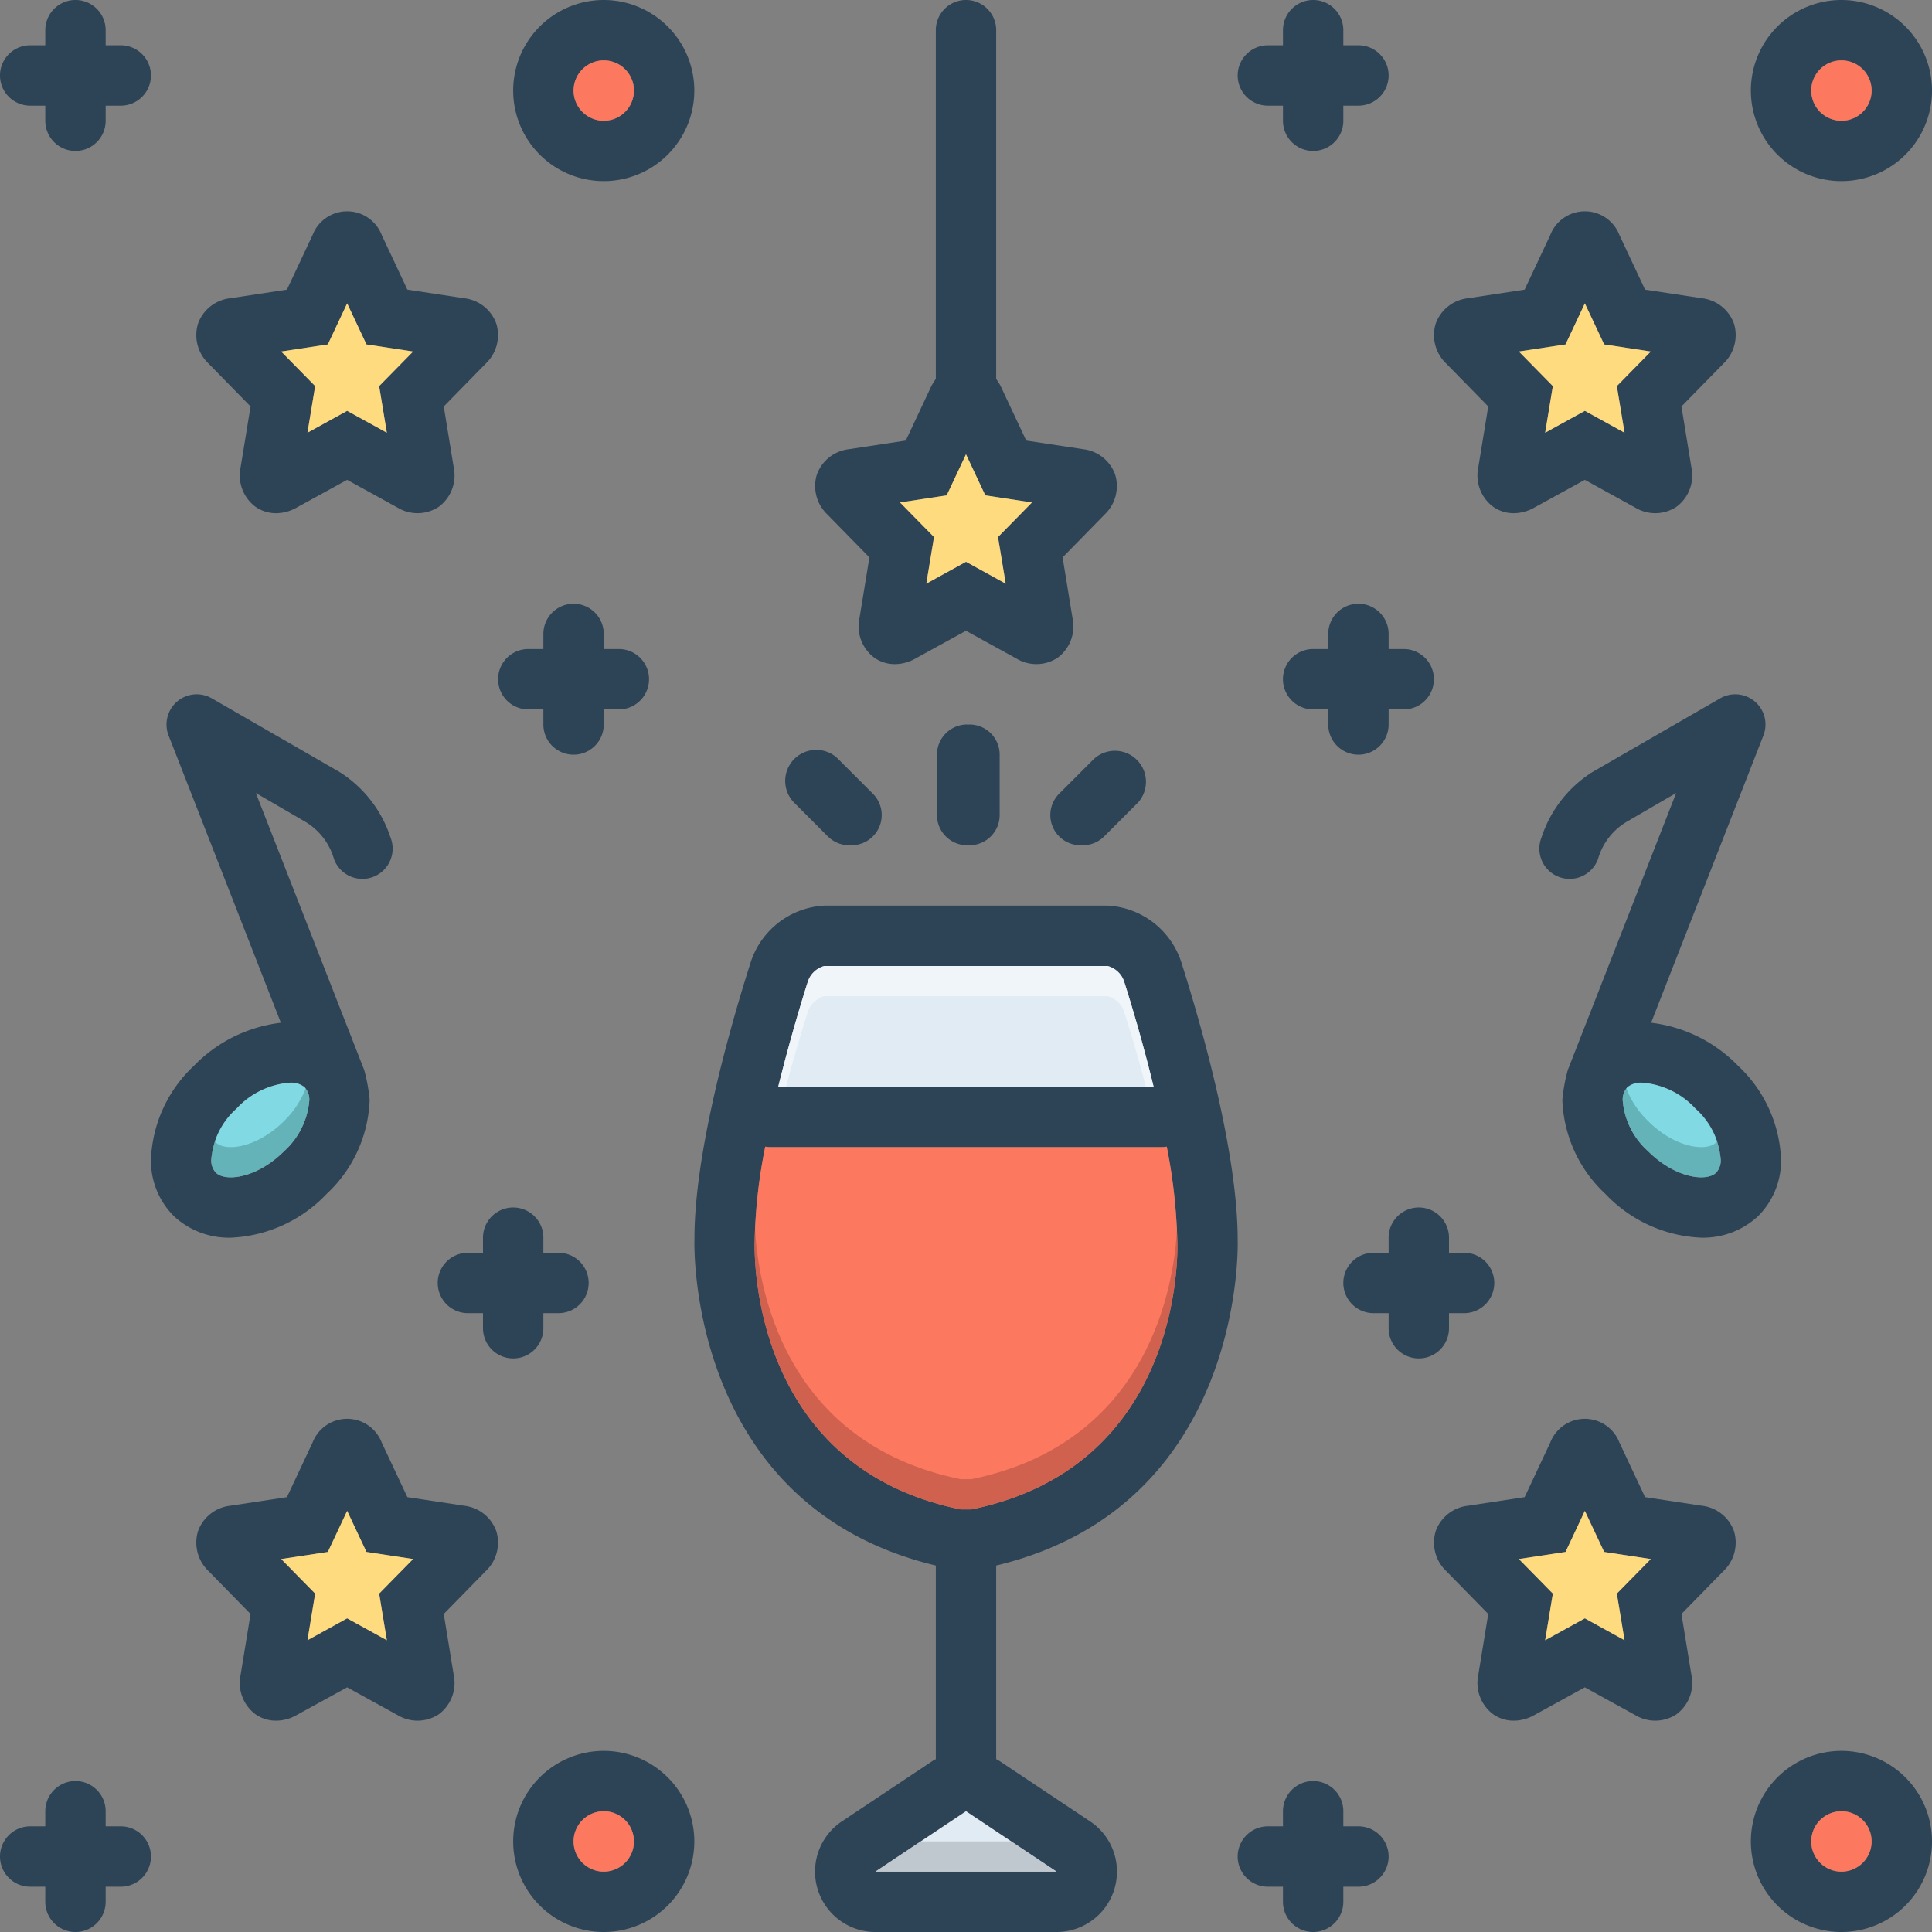 <svg id="Layer_1" viewBox="0 0 128 128" xmlns="http://www.w3.org/2000/svg" data-name="Layer 1"><rect x="0" y="0" width="128" height="128" fill="#808080" stroke="none"/><path d="m40 0a6 6 0 1 0 6 6 6.005 6.005 0 0 0 -6-6zm0 8a2 2 0 1 1 2-2 2.006 2.006 0 0 1 -2 2z" fill="#2d4356"/><circle cx="40" cy="6" fill="#fc785e" r="2"/><g fill="#2d4356"><path d="m5 10a2 2 0 0 0 2-2v-1h1a2 2 0 0 0 0-4h-1v-1a2 2 0 0 0 -4 0v1h-1a2 2 0 0 0 0 4h1v1a2 2 0 0 0 2 2z"/><path d="m34 90a2 2 0 0 0 2-2v-1h1a2 2 0 0 0 0-4h-1v-1a2 2 0 0 0 -4 0v1h-1a2 2 0 0 0 0 4h1v1a2 2 0 0 0 2 2z"/><path d="m96 88v-1h1a2 2 0 0 0 0-4h-1v-1a2 2 0 0 0 -4 0v1h-1a2 2 0 0 0 0 4h1v1a2 2 0 0 0 4 0z"/><path d="m38 40a2 2 0 0 0 -2 2v1h-1a2 2 0 0 0 0 4h1v1a2 2 0 0 0 4 0v-1h1a2 2 0 0 0 0-4h-1v-1a2 2 0 0 0 -2-2z"/><path d="m90 50a2 2 0 0 0 2-2v-1h1a2 2 0 0 0 0-4h-1v-1a2 2 0 0 0 -4 0v1h-1a2 2 0 0 0 0 4h1v1a2 2 0 0 0 2 2z"/><path d="m114.88 21.44a2.565 2.565 0 0 0 -2.12-1.68l-3.77-.57-1.7-3.62a2.455 2.455 0 0 0 -4.58 0l-1.7 3.62-3.76.57a2.566 2.566 0 0 0 -2.13 1.68 2.598 2.598 0 0 0 .7 2.65l2.78 2.84-.66 4.04a2.586 2.586 0 0 0 .98 2.6 2.342 2.342 0 0 0 1.37.43 2.759 2.759 0 0 0 1.36-.37l3.35-1.84 3.34 1.84a2.553 2.553 0 0 0 2.74-.06 2.586 2.586 0 0 0 .98-2.6l-.66-4.04 2.78-2.84a2.598 2.598 0 0 0 .7-2.65zm-7.76 4.14.51 3.09-2.63-1.45-2.63 1.45.51-3.09-2.25-2.29 3.09-.47 1.28-2.72 1.28 2.72 3.09.47z"/></g><path d="m107.12 25.58.51 3.09-2.63-1.45-2.63 1.45.51-3.09-2.25-2.29 3.09-.47 1.28-2.72 1.28 2.72 3.09.47z" fill="#ffdb80"/><path d="m122 0a6 6 0 1 0 6 6 6.005 6.005 0 0 0 -6-6zm0 8a2 2 0 1 1 2-2 2.006 2.006 0 0 1 -2 2z" fill="#2d4356"/><circle cx="122" cy="6" fill="#fc785e" r="2"/><path d="m87 0a2 2 0 0 0 -2 2v1h-1a2 2 0 0 0 0 4h1v1a2 2 0 0 0 4 0v-1h1a2 2 0 0 0 0-4h-1v-1a2 2 0 0 0 -2-2z" fill="#2d4356"/><path d="m40 116a6 6 0 1 0 6 6 6.005 6.005 0 0 0 -6-6zm0 8a2 2 0 1 1 2-2 2.006 2.006 0 0 1 -2 2z" fill="#2d4356"/><circle cx="40" cy="122" fill="#fc785e" r="2"/><path d="m8 121h-1v-1a2 2 0 0 0 -4 0v1h-1a2 2 0 0 0 0 4h1v1a2 2 0 0 0 4 0v-1h1a2 2 0 0 0 0-4z" fill="#2d4356"/><path d="m122 116a6 6 0 1 0 6 6 6.005 6.005 0 0 0 -6-6zm0 8a2 2 0 1 1 2-2 2.006 2.006 0 0 1 -2 2z" fill="#2d4356"/><circle cx="122" cy="122" fill="#fc785e" r="2"/><path d="m90 121h-1v-1a2 2 0 0 0 -4 0v1h-1a2 2 0 0 0 0 4h1v1a2 2 0 0 0 4 0v-1h1a2 2 0 0 0 0-4z" fill="#2d4356"/><path d="m73.88 31.44a2.565 2.565 0 0 0 -2.12-1.68l-3.77-.57-1.7-3.62a3.575 3.575 0 0 0 -.29-.46v-23.11a2 2 0 0 0 -4 0v23.11a3.575 3.575 0 0 0 -.29.46l-1.7 3.62-3.76.57a2.566 2.566 0 0 0 -2.13 1.68 2.598 2.598 0 0 0 .7 2.65l2.78 2.84-.66 4.04a2.586 2.586 0 0 0 .98 2.6 2.342 2.342 0 0 0 1.37.43 2.759 2.759 0 0 0 1.36-.37l3.35-1.84 3.34 1.84a2.553 2.553 0 0 0 2.74-.06 2.586 2.586 0 0 0 .98-2.6l-.66-4.04 2.78-2.84a2.598 2.598 0 0 0 .7-2.65zm-7.76 4.14.51 3.09-2.63-1.45-2.63 1.45.51-3.09-2.25-2.29 3.09-.47 1.28-2.72 1.28 2.72 3.09.47z" fill="#2d4356"/><path d="m66.12 35.58.51 3.09-2.63-1.45-2.63 1.45.51-3.09-2.25-2.29 3.09-.47 1.28-2.72 1.28 2.72 3.09.47z" fill="#ffdb80"/><path d="m54.846 55.414a1.996 1.996 0 0 0 1.415.586c.026 0 .051-.006.077-.007.026.001.051.007.077.007a2 2 0 0 0 1.415-3.414l-2.261-2.263a2.055 2.055 0 0 0 -2.983 2.828z" fill="#2d4356"/><path d="m64.153 48.008c-.026-.001-.05-.008-.077-.008a2 2 0 0 0 -2 2v4a2 2 0 0 0 2 2c.026 0 .051-.007.077-.008.026.001.05.008.077.008a2 2 0 0 0 2-2v-4a2 2 0 0 0 -2-2c-.026 0-.051.007-.077.008z" fill="#2d4356"/><path d="m71.586 56c.026 0 .051-.006.077-.007.026.001.051.007.077.007a1.996 1.996 0 0 0 1.415-.586l2.261-2.263a2.057 2.057 0 0 0 -2.983-2.828l-2.261 2.263a2 2 0 0 0 1.415 3.414z" fill="#2d4356"/><path d="m82 82.21c.01-5.76-2.32-14.01-3.72-18.41a5.43 5.43 0 0 0 -4.9-3.8h-18.76a5.43 5.43 0 0 0 -4.9 3.8c-1.4 4.4-3.73 12.65-3.71 18.32-.01.18-.53 17.65 15.99 21.6v12.83a2.375 2.375 0 0 0 -.22.12l-6 4a4.001 4.001 0 0 0 2.22 7.33h12a4.001 4.001 0 0 0 2.22-7.33l-6-4a2.375 2.375 0 0 0 -.22-.12v-12.83c16.52-3.95 16-21.41 16-21.51zm-28.47-17.2a1.585 1.585 0 0 1 1.09-1.01h18.76a1.585 1.585 0 0 1 1.09 1.01c.49 1.53 1.26 4.11 1.96 6.99h-24.87c.71-2.87 1.48-5.46 1.97-6.99zm16.47 58.99h-12l6-4zm-5.64-24h-.72c-14.02-2.86-13.66-17.11-13.64-17.8a34.924 34.924 0 0 1 .7-6.23c.1.01.2.03.3.03h26c.1 0 .2-.02.3-.03a36.515 36.515 0 0 1 .7 6.32c.02.6.38 14.85-13.64 17.71z" fill="#2d4356"/><path d="m70 124h-12l6-4z" fill="#e1ebf4"/><path d="m76.43 72h-24.87c.71-2.87 1.48-5.46 1.97-6.99a1.585 1.585 0 0 1 1.09-1.01h18.76a1.585 1.585 0 0 1 1.09 1.01c.49 1.53 1.26 4.11 1.96 6.99z" fill="#e1ebf4"/><path d="m64.36 100h-.72c-14.02-2.86-13.66-17.11-13.64-17.8a34.924 34.924 0 0 1 .7-6.23c.1.01.2.03.3.03h26c.1 0 .2-.02.3-.03a36.515 36.515 0 0 1 .7 6.32c.02.6.38 14.85-13.64 17.71z" fill="#fc785e"/><path d="m32.88 21.44a2.565 2.565 0 0 0 -2.12-1.68l-3.77-.57-1.7-3.62a2.455 2.455 0 0 0 -4.58 0l-1.7 3.62-3.76.57a2.566 2.566 0 0 0 -2.13 1.68 2.598 2.598 0 0 0 .7 2.65l2.78 2.84-.66 4.04a2.586 2.586 0 0 0 .98 2.6 2.342 2.342 0 0 0 1.37.43 2.759 2.759 0 0 0 1.36-.37l3.35-1.84 3.34 1.84a2.553 2.553 0 0 0 2.74-.06 2.586 2.586 0 0 0 .98-2.6l-.66-4.04 2.78-2.84a2.598 2.598 0 0 0 .7-2.65zm-7.76 4.14.51 3.09-2.63-1.45-2.63 1.45.51-3.09-2.25-2.29 3.09-.47 1.28-2.72 1.28 2.72 3.09.47z" fill="#2d4356"/><path d="m25.12 25.58.51 3.09-2.63-1.45-2.63 1.45.51-3.09-2.25-2.29 3.09-.47 1.28-2.72 1.28 2.72 3.09.47z" fill="#ffdb80"/><path d="m32.88 101.44a2.565 2.565 0 0 0 -2.12-1.68l-3.77-.57-1.7-3.62a2.455 2.455 0 0 0 -4.58 0l-1.7 3.62-3.76.57a2.566 2.566 0 0 0 -2.13 1.68 2.598 2.598 0 0 0 .7 2.65l2.78 2.84-.66 4.04a2.586 2.586 0 0 0 .98 2.6 2.342 2.342 0 0 0 1.37.43 2.759 2.759 0 0 0 1.36-.37l3.35-1.84 3.34 1.84a2.553 2.553 0 0 0 2.74-.06 2.586 2.586 0 0 0 .98-2.6l-.66-4.04 2.78-2.84a2.598 2.598 0 0 0 .7-2.65zm-7.76 4.14.51 3.09-2.63-1.45-2.63 1.45.51-3.09-2.25-2.29 3.09-.47 1.28-2.72 1.28 2.72 3.09.47z" fill="#2d4356"/><path d="m25.12 105.58.51 3.09-2.63-1.45-2.63 1.45.51-3.09-2.25-2.29 3.09-.47 1.28-2.72 1.28 2.72 3.09.47z" fill="#ffdb80"/><path d="m114.88 101.44a2.565 2.565 0 0 0 -2.12-1.68l-3.77-.57-1.7-3.62a2.455 2.455 0 0 0 -4.58 0l-1.7 3.62-3.76.57a2.566 2.566 0 0 0 -2.13 1.68 2.598 2.598 0 0 0 .7 2.65l2.78 2.84-.66 4.04a2.586 2.586 0 0 0 .98 2.6 2.342 2.342 0 0 0 1.37.43 2.759 2.759 0 0 0 1.36-.37l3.35-1.84 3.34 1.84a2.553 2.553 0 0 0 2.74-.06 2.586 2.586 0 0 0 .98-2.6l-.66-4.04 2.78-2.84a2.598 2.598 0 0 0 .7-2.65zm-7.76 4.14.51 3.09-2.63-1.45-2.63 1.45.51-3.09-2.25-2.29 3.09-.47 1.28-2.72 1.28 2.72 3.09.47z" fill="#2d4356"/><path d="m107.12 105.58.51 3.09-2.63-1.45-2.63 1.45.51-3.09-2.25-2.29 3.09-.47 1.28-2.72 1.28 2.72 3.09.47z" fill="#ffdb80"/><path d="m25.87 55.48a8.096 8.096 0 0 0 -3.37-4.33l-8.48-4.89a2.001 2.001 0 0 0 -2.85 2.47l7.44 19.03a9.59 9.59 0 0 0 -5.76 2.85 8.956 8.956 0 0 0 -2.85 6.25 5.181 5.181 0 0 0 1.55 3.74 5.348 5.348 0 0 0 3.74 1.4 9.28 9.28 0 0 0 6.34-2.89 8.93 8.93 0 0 0 2.86-6.24 11.331 11.331 0 0 0 -.36-1.98l-7.18-18.35 3.27 1.9a4.233 4.233 0 0 1 1.91 2.48 2.004 2.004 0 1 0 3.74-1.44zm-5.69 16.55a1.225 1.225 0 0 1 .31.89 5.087 5.087 0 0 1 -1.68 3.36c-1.79 1.78-3.86 2.03-4.5 1.42a1.184 1.184 0 0 1 -.31-.89 5.018 5.018 0 0 1 1.67-3.36 5.368 5.368 0 0 1 3.53-1.72 1.434 1.434 0 0 1 .98.3z" fill="#2d4356"/><path d="m20.49 72.92a5.087 5.087 0 0 1 -1.68 3.36c-1.79 1.78-3.86 2.03-4.5 1.42a1.184 1.184 0 0 1 -.31-.89 5.018 5.018 0 0 1 1.67-3.36 5.368 5.368 0 0 1 3.53-1.72 1.434 1.434 0 0 1 .98.3 1.225 1.225 0 0 1 .31.89z" fill="#81d9e3"/><path d="m115.15 70.61a9.59 9.59 0 0 0 -5.76-2.85l7.44-19.03a2.001 2.001 0 0 0 -2.85-2.47l-8.48 4.89a8.096 8.096 0 0 0 -3.37 4.33 2.004 2.004 0 1 0 3.74 1.44 4.233 4.233 0 0 1 1.91-2.48l3.27-1.9-7.18 18.35a11.331 11.331 0 0 0 -.36 1.98 8.93 8.93 0 0 0 2.86 6.24 9.28 9.28 0 0 0 6.34 2.89 5.348 5.348 0 0 0 3.74-1.4 5.181 5.181 0 0 0 1.55-3.74 8.956 8.956 0 0 0 -2.85-6.25zm-1.46 7.09c-.64.61-2.71.36-4.5-1.43a5.049 5.049 0 0 1 -1.68-3.35 1.225 1.225 0 0 1 .31-.89 1.434 1.434 0 0 1 .98-.3 5.368 5.368 0 0 1 3.53 1.72 5.018 5.018 0 0 1 1.67 3.36 1.184 1.184 0 0 1 -.31.89z" fill="#2d4356"/><path d="m114 76.81a1.184 1.184 0 0 1 -.31.89c-.64.61-2.71.36-4.5-1.43a5.049 5.049 0 0 1 -1.68-3.35 1.225 1.225 0 0 1 .31-.89 1.434 1.434 0 0 1 .98-.3 5.368 5.368 0 0 1 3.53 1.72 5.018 5.018 0 0 1 1.67 3.36z" fill="#81d9e3"/><path d="m114 76.81a1.184 1.184 0 0 1 -.31.89c-.64.61-2.71.36-4.5-1.43a5.049 5.049 0 0 1 -1.68-3.35 1.345 1.345 0 0 1 .24-.81 5.89 5.89 0 0 0 1.44 2.16c1.79 1.79 3.86 2.04 4.5 1.43.03-.03.05-.06.08-.09a3.486 3.486 0 0 1 .23 1.2z" fill="#0f423c" opacity=".25"/><path d="m70 124h-12l3-2h6z" fill="#9fa5aa" opacity=".5"/><path d="m64.36 100h-.72c-14.02-2.86-13.66-17.11-13.64-17.8 0-.26.01-.53.02-.81.19 3.62 1.76 14.19 13.62 16.61h.72c11.86-2.42 13.43-12.99 13.62-16.55.01.29.02.57.02.84.02.6.38 14.85-13.64 17.71z" fill="#a54b3f" opacity=".5"/><path d="m76.43 72h-.51c-.54-2.05-1.08-3.83-1.45-4.99a1.585 1.585 0 0 0 -1.09-1.01h-18.76a1.585 1.585 0 0 0 -1.09 1.01c-.37 1.16-.91 2.94-1.45 4.99h-.52c.71-2.87 1.48-5.46 1.97-6.99a1.585 1.585 0 0 1 1.09-1.01h18.76a1.585 1.585 0 0 1 1.09 1.01c.49 1.53 1.26 4.11 1.96 6.99z" fill="#fff" opacity=".5"/><path d="m20.49 72.92a5.087 5.087 0 0 1 -1.68 3.36c-1.79 1.78-3.86 2.03-4.5 1.42a1.184 1.184 0 0 1 -.31-.89 3.486 3.486 0 0 1 .23-1.2c.03.03.05.06.08.09.64.61 2.71.36 4.5-1.42a5.999 5.999 0 0 0 1.44-2.17 1.345 1.345 0 0 1 .24.81z" fill="#0f423c" opacity=".25"/></svg>